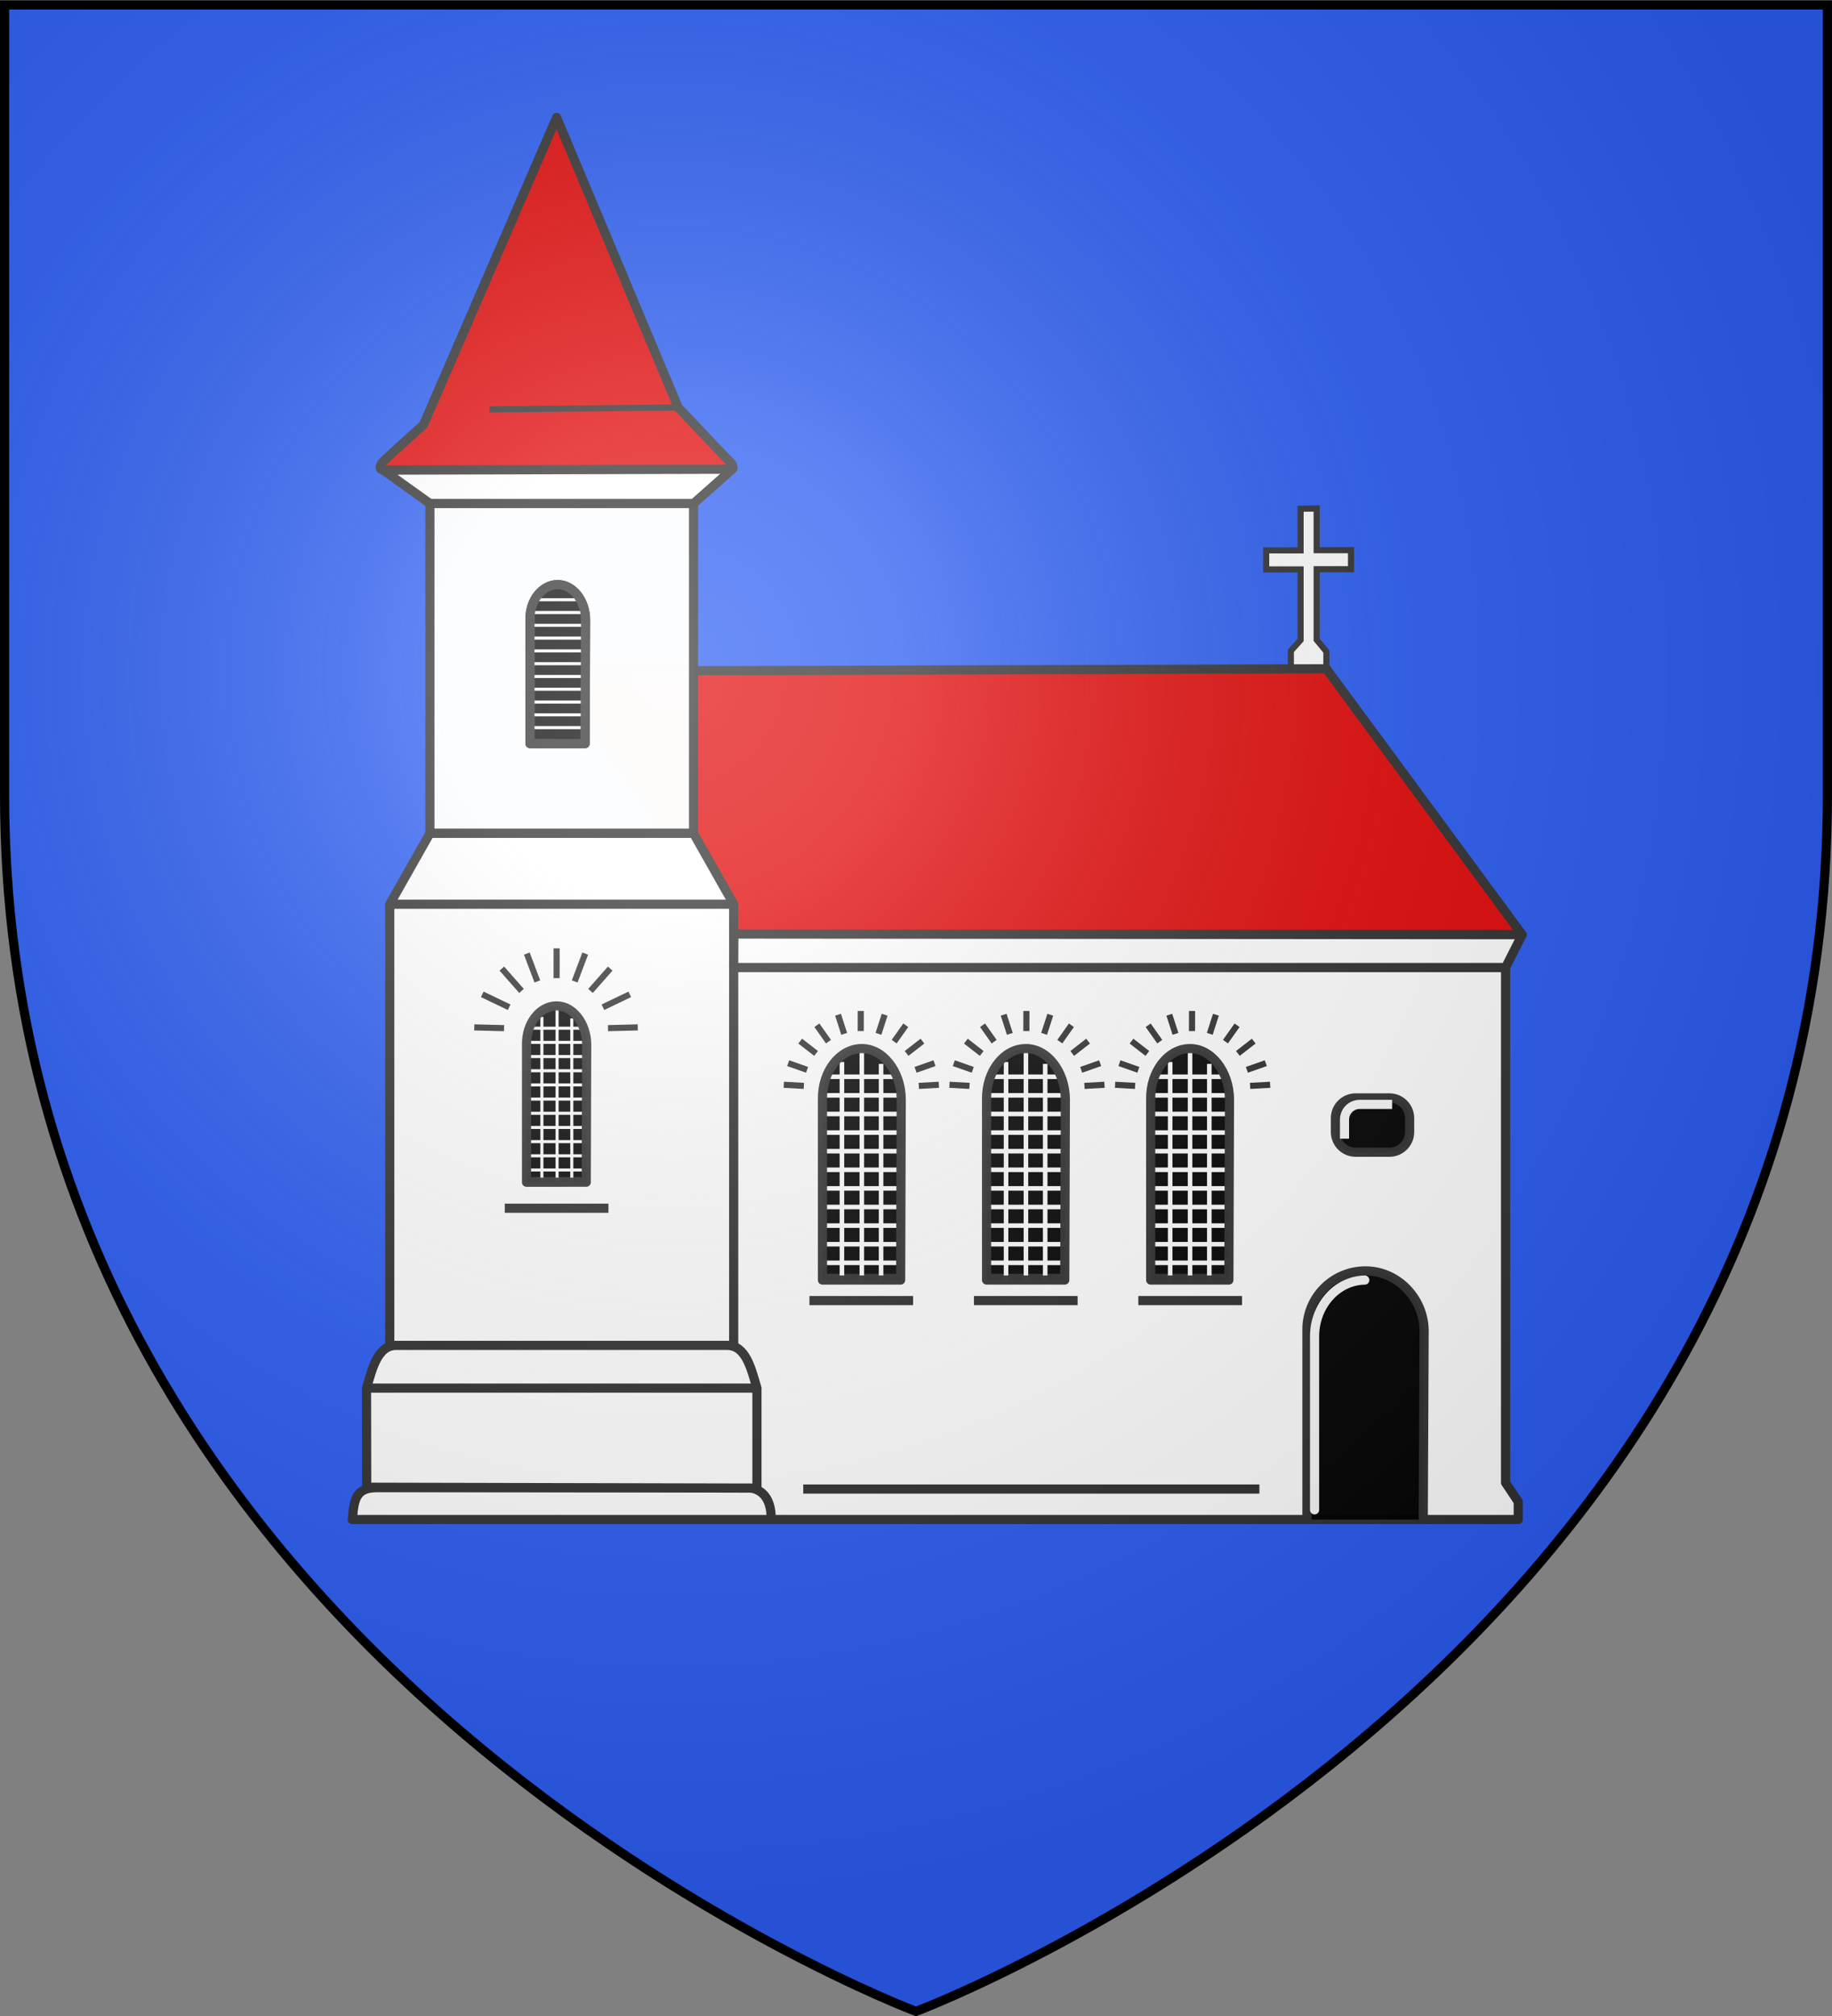 <?xml version="1.0" encoding="UTF-8" standalone="no"?>
<svg
   xmlns:osb="http://www.openswatchbook.org/uri/2009/osb"
   xmlns:dc="http://purl.org/dc/elements/1.1/"
   xmlns:cc="http://creativecommons.org/ns#"
   xmlns:rdf="http://www.w3.org/1999/02/22-rdf-syntax-ns#"
   xmlns:svg="http://www.w3.org/2000/svg"
   xmlns="http://www.w3.org/2000/svg"
   xmlns:xlink="http://www.w3.org/1999/xlink"
   xmlns:sodipodi="http://sodipodi.sourceforge.net/DTD/sodipodi-0.dtd"
   xmlns:inkscape="http://www.inkscape.org/namespaces/inkscape"
   width="600"
   height="660"
   viewBox="-300 -300 600 660"
   id="svg2"
   version="1.1"
   inkscape:version="0.48.4 r9939"
   sodipodi:docname="Blason_ville_fr_Gottenhouse (Bas-Rhin).svg">
  <rect x="-300" y="-300" width="600" height="660" fill="#808080" stroke="none"/>
  <sodipodi:namedview
     pagecolor="#ffffff"
     bordercolor="#666666"
     borderopacity="1"
     objecttolerance="10"
     gridtolerance="10"
     guidetolerance="10"
     inkscape:pageopacity="0"
     inkscape:pageshadow="2"
     inkscape:window-width="1360"
     inkscape:window-height="736"
     id="namedview27"
     showgrid="false"
     inkscape:snap-grids="true"
     inkscape:zoom="0.70710678"
     inkscape:cx="225.45464"
     inkscape:cy="430.85499"
     inkscape:window-x="1436"
     inkscape:window-y="-4"
     inkscape:window-maximized="1"
     inkscape:current-layer="layer3"
     showguides="true"
     inkscape:guide-bbox="true"
     inkscape:snap-nodes="true"
     inkscape:object-paths="true"
     inkscape:snap-intersection-paths="true"
     inkscape:object-nodes="true"
     inkscape:snap-midpoints="true"
     inkscape:snap-smooth-nodes="false"
     inkscape:snap-global="true" />
  <defs
     id="defs4">
    <pattern
       inkscape:collect="always"
       xlink:href="#Strips1_5"
       id="pattern8483"
       patternTransform="matrix(16,0,0,16,-946.553,8.397)" />
    <pattern
       inkscape:collect="always"
       xlink:href="#Strips1_1"
       id="pattern6716"
       patternTransform="matrix(10,0,0,10,-45.5,32.375)" />
    <pattern
       inkscape:stockid="Stripes 1:1"
       id="Strips1_1"
       patternTransform="translate(0,0) scale(10,10)"
       height="1"
       width="2"
       patternUnits="userSpaceOnUse"
       inkscape:collect="always">
      <rect
         id="rect4606"
         height="2"
         width="1"
         y="-0.5"
         x="0"
         style="fill:black;stroke:none" />
    </pattern>
    <linearGradient
       id="linearGradient5369"
       osb:paint="solid">
      <stop
         style="stop-color:#000000;stop-opacity:1;"
         offset="0"
         id="stop5371" />
    </linearGradient>
    <linearGradient
       id="linearGradient5359"
       osb:paint="solid">
      <stop
         style="stop-color:#000000;stop-opacity:1;"
         offset="0"
         id="stop5361" />
    </linearGradient>
    <pattern
       inkscape:stockid="Stripes 1:5"
       id="Strips1_5"
       patternTransform="translate(0,0) scale(10,10)"
       height="1"
       width="6"
       patternUnits="userSpaceOnUse"
       inkscape:collect="always">
      <rect
         id="rect4636"
         height="2"
         width="1"
         y="-0.5"
         x="0"
         style="fill:black;stroke:none" />
    </pattern>
    <linearGradient
       id="linearGradient3881"
       osb:paint="solid">
      <stop
         style="stop-color:#000000;stop-opacity:1;"
         offset="0"
         id="stop3883" />
    </linearGradient>
    <radialGradient
       id="Gradient1"
       gradientUnits="userSpaceOnUse"
       cx="-80"
       cy="-80"
       r="405">
      <stop
         style="stop-color:#fff;stop-opacity:0.31"
         offset="0"
         id="stop7" />
      <stop
         style="stop-color:#fff;stop-opacity:0.25"
         offset="0.19"
         id="stop9" />
      <stop
         style="stop-color:#6b6b6b;stop-opacity:0.125"
         offset="0.6"
         id="stop11" />
      <stop
         style="stop-color:#000;stop-opacity:0.125"
         offset="1"
         id="stop13" />
    </radialGradient>
    <clipPath
       id="shield_cut">
      <path
         id="shield"
         d="M-298.5,-298.5 h597 v258.5 C 298.5,246.2 0,358.39 0,358.39 0,358.39 -298.5,246.2 -298.5,-40z" />
    </clipPath>
    <clipPath
       clipPathUnits="userSpaceOnUse"
       id="clipPath8436">
      <path
         style="opacity:0.98;fill:none;stroke:#000000;stroke-width:3;stroke-linecap:round;stroke-linejoin:round;stroke-miterlimit:4;stroke-dashoffset:0"
         d="m 855.527,-609.913 0.315,-94.874 c -0.166,-14.359 -9.55,-26.576 -20.947,-26.367 -11.397,0.209 -20.504,12.006 -20.338,26.365 l 0,94.876 z"
         id="path8438"
         inkscape:connector-curvature="0"
         sodipodi:nodetypes="ccsccc"
         mask="none" />
    </clipPath>
  </defs>
  <g
     id="layer4"
     inkscape:label="Fond écu"
     inkscape:groupmode="layer"
     sodipodi:insensitive="true">
    <use
       xlink:href="#shield"
       id="use18"
       style="fill:#2b5df2"
       x="0"
       y="0"
       width="600"
       height="660" />
  </g>
  <g
     id="layer3"
     inkscape:label="Meubles"
     inkscape:groupmode="layer"
     style="display:inline">
    <g
       id="g8635" />
    <g
       id="g9217">
      <path
         sodipodi:nodetypes="cccccccccccccccc"
         inkscape:connector-curvature="0"
         d="m 134.403,-81.055 0,-5.632 -3.186,-3.853 0,-23.12 11.264,0 0,-6.225 -11.264,0 0,-13.635 -5.261,0.074 0,13.635 -11.264,0 0,6.225 11.264,0 0,23.12 -3.186,3.557 0,5.632"
         style="color:#000000;fill:#ffffff;stroke:#313131;stroke-width:2;stroke-linecap:butt;stroke-linejoin:miter;stroke-miterlimit:4;stroke-opacity:1;stroke-dasharray:none;stroke-dashoffset:0;marker:none;visibility:visible;display:inline;overflow:visible;enable-background:accumulate"
         id="path3866" />
      <path
         sodipodi:nodetypes="ccccccc"
         inkscape:connector-curvature="0"
         id="path3826"
         d="m 193.09,16.751 0,168.66 4.15,6.225 0,5.825 -265.588,0 -0.593,-180.711 z"
         style="color:#000000;fill:#ffffff;stroke:#313131;stroke-width:3;stroke-linecap:butt;stroke-linejoin:round;stroke-miterlimit:4;stroke-opacity:1;stroke-dasharray:none;stroke-dashoffset:0;marker:none;visibility:visible;display:inline;overflow:visible;enable-background:accumulate" />
      <path
         sodipodi:nodetypes="ccccc"
         inkscape:connector-curvature="0"
         d="M -118.396,-80.267 -59.644,5.78 198.526,5.994 134.403,-81.055 z"
         style="color:#000000;fill:#e20909;stroke:#313131;stroke-width:3;stroke-linecap:butt;stroke-linejoin:round;stroke-miterlimit:4;stroke-opacity:1;stroke-dasharray:none;stroke-dashoffset:0;marker:none;visibility:visible;display:inline;overflow:visible;enable-background:accumulate"
         id="path3832" />
      <path
         sodipodi:nodetypes="ccccc"
         inkscape:connector-curvature="0"
         id="rect3035"
         d="m -159.205,-135.164 86.354,0 0,107.985 -86.354,0 z"
         style="opacity:0.98;fill:#ffffff;stroke:#313131;stroke-width:3;stroke-linecap:round;stroke-linejoin:miter;stroke-miterlimit:4;stroke-dasharray:none;stroke-dashoffset:0" />
      <path
         sodipodi:nodetypes="ccscccsccc"
         inkscape:connector-curvature="0"
         d="m -172.094,-146.163 c -1.296,0.004 -3.32,0.523 -3.376,-0.792 -0.05,-1.166 1.163,-2.2 2.751,-3.64 l 11.417,-10.349 43.596,-100.607 39.824,94.948 15.189,16.008 c 1.476,1.555 2.801,2.474 2.751,3.64 -0.056,1.315 -2.079,0.795 -3.376,0.792 z"
         style="color:#000000;fill:#e20909;stroke:#313131;stroke-width:3;stroke-linecap:butt;stroke-linejoin:round;stroke-miterlimit:4;stroke-opacity:1;stroke-dasharray:none;stroke-dashoffset:0;marker:none;visibility:visible;display:inline;overflow:visible;enable-background:accumulate"
         id="path3026" />
      <path
         inkscape:connector-curvature="0"
         id="path3029"
         d="m -77.881,-166.603 -61.831,0.629"
         style="color:#000000;fill:none;stroke:#313131;stroke-width:2;stroke-linecap:butt;stroke-linejoin:miter;stroke-miterlimit:4;stroke-opacity:1;stroke-dasharray:none;stroke-dashoffset:0;marker:none;visibility:visible;display:inline;overflow:visible;enable-background:accumulate" />
      <path
         sodipodi:nodetypes="ccccc"
         inkscape:connector-curvature="0"
         id="path3031"
         d="m -174.478,-146.084 15.273,10.92 86.354,0 12.68,-11.22 z"
         style="color:#000000;fill:#ffffff;stroke:#313131;stroke-width:3;stroke-linecap:butt;stroke-linejoin:round;stroke-miterlimit:4;stroke-opacity:1;stroke-dasharray:none;stroke-dashoffset:0;marker:none;visibility:visible;display:inline;overflow:visible;enable-background:accumulate" />
      <path
         sodipodi:nodetypes="cccc"
         inkscape:connector-curvature="0"
         id="path3813"
         d="m -172.348,-3.973 0,144.43 112.639,0 0,-144.43"
         style="color:#000000;fill:#ffffff;stroke:#313131;stroke-width:3;stroke-linecap:butt;stroke-linejoin:miter;stroke-miterlimit:4;stroke-opacity:1;stroke-dasharray:none;stroke-dashoffset:0;marker:none;visibility:visible;display:inline;overflow:visible;enable-background:accumulate" />
      <path
         id="path3824"
         style="color:#000000;fill:#ffffff;stroke:#313131;stroke-width:3;stroke-linecap:butt;stroke-linejoin:round;stroke-miterlimit:4;stroke-opacity:1;stroke-dasharray:none;stroke-dashoffset:0;marker:none;visibility:visible;display:inline;overflow:visible;enable-background:accumulate"
         d="m -47.475,197.461 c 0.222,-4.211 -1.209,-10.342 -8.034,-10.426 l -121.356,0 c -6.825,0.084 -7.213,4.34 -7.737,10.426 z"
         inkscape:connector-curvature="0"
         sodipodi:nodetypes="ccccc" />
      <path
         id="path3830"
         style="color:#000000;fill:#ffffff;stroke:#313131;stroke-width:3;stroke-linecap:butt;stroke-linejoin:round;stroke-miterlimit:4;stroke-opacity:1;stroke-dasharray:none;stroke-dashoffset:0;marker:none;visibility:visible;display:inline;overflow:visible;enable-background:accumulate"
         d="M -59.719,16.751 -59.644,5.78 198.526,5.994 193.09,16.751 z"
         inkscape:connector-curvature="0"
         sodipodi:nodetypes="ccccc" />
      <path
         sodipodi:nodetypes="ccscc"
         inkscape:connector-curvature="0"
         id="path3836"
         d="m 166.123,197.47 0.293,-61.95 c -0.154,-10.594 -8.878,-19.608 -19.472,-19.454 -10.594,0.154 -19.06,8.858 -18.906,19.453 l 0,61.951"
         style="opacity:0.98;fill:#000000;stroke:#313131;stroke-width:3;stroke-linecap:round;stroke-linejoin:round;stroke-miterlimit:4;stroke-dasharray:none;stroke-dashoffset:0" />
      <path
         style="color:#000000;fill:none;stroke:#313131;stroke-width:3;stroke-linecap:butt;stroke-linejoin:miter;stroke-miterlimit:4;stroke-opacity:1;stroke-dasharray:none;stroke-dashoffset:0;marker:none;visibility:visible;display:inline;overflow:visible;enable-background:accumulate"
         d="m -134.682,95.551 33.955,0"
         id="path3875"
         inkscape:connector-curvature="0" />
      <path
         id="rect3877"
         d="m 144.004,59.434 11.026,0 c 3.679,0 6.64,2.961 6.64,6.64 l 0,4.505 c 0,3.679 -2.961,6.64 -6.64,6.64 l -11.026,0 c -3.679,0 -6.64,-2.961 -6.64,-6.64 l 0,-4.505 c 0,-3.679 2.961,-6.64 6.64,-6.64 z"
         style="opacity:0.98;fill:#000000;stroke:#313131;stroke-width:3;stroke-linecap:round;stroke-linejoin:round;stroke-miterlimit:4;stroke-dashoffset:0" />
      <path
         inkscape:connector-curvature="0"
         id="path3879"
         d="m -36.928,187.486 149.393,0"
         style="color:#000000;fill:none;stroke:#313131;stroke-width:3;stroke-linecap:butt;stroke-linejoin:miter;stroke-miterlimit:4;stroke-opacity:1;stroke-dasharray:none;stroke-dashoffset:0;marker:none;visibility:visible;display:inline;overflow:visible;enable-background:accumulate" />
      <path
         sodipodi:nodetypes="cccc"
         inkscape:connector-curvature="0"
         id="path3822"
         d="m -179.964,154.44 0.058,32.453 127.814,0.283 0,-32.736"
         style="color:#000000;fill:#ffffff;stroke:#313131;stroke-width:3;stroke-linecap:butt;stroke-linejoin:miter;stroke-miterlimit:4;stroke-opacity:1;stroke-dasharray:none;stroke-dashoffset:0;marker:none;visibility:visible;display:inline;overflow:visible;enable-background:accumulate" />
      <path
         sodipodi:nodetypes="ccccc"
         inkscape:connector-curvature="0"
         d="m -52.092,154.44 c -1.834,-6.023 -3.472,-13.871 -9.586,-13.983 l -108.701,0 c -6.113,0.113 -7.752,7.961 -9.586,13.983 z"
         style="color:#000000;fill:#ffffff;stroke:#313131;stroke-width:3;stroke-linecap:butt;stroke-linejoin:round;stroke-miterlimit:4;stroke-opacity:1;stroke-dasharray:none;stroke-dashoffset:0;marker:none;visibility:visible;display:inline;overflow:visible;enable-background:accumulate"
         id="path3819" />
      <path
         sodipodi:nodetypes="ccccc"
         inkscape:connector-curvature="0"
         d="m -159.205,-27.179 -13.143,23.206 112.639,2.5e-6 -13.143,-23.206 z"
         style="color:#000000;fill:#ffffff;stroke:#313131;stroke-width:3;stroke-linecap:butt;stroke-linejoin:round;stroke-miterlimit:4;stroke-opacity:1;stroke-dasharray:none;stroke-dashoffset:0;marker:none;visibility:visible;display:inline;overflow:visible;enable-background:accumulate"
         id="path3042" />
      <path
         style="opacity:0.98;fill:none;stroke:#ffffff;stroke-width:3;stroke-linecap:round;stroke-linejoin:miter;stroke-miterlimit:4;stroke-dasharray:none;stroke-dashoffset:0"
         d="m 146.981,119.066 c -9.214,0.148 -16.577,8.532 -16.443,18.736 l 0,56.486"
         id="path8757"
         inkscape:connector-curvature="0"
         sodipodi:nodetypes="ccc" />
      <path
         sodipodi:nodetypes="cssc"
         inkscape:connector-curvature="0"
         style="opacity:0.98;fill:none;stroke:#ffffff;stroke-width:3;stroke-miterlimit:4;stroke-dasharray:none"
         d="m 140.339,72.78 0,-6.25 c 0,-2.756 2.229,-4.974 4.998,-4.974 l 10.598,0"
         id="path8760" />
      <path
         sodipodi:nodetypes="ccsccc"
         inkscape:connector-curvature="0"
         id="path8824"
         d="m -107.98,87.036 0.15,-45.172 c -0.079,-6.837 -4.557,-12.654 -9.996,-12.554 -5.439,0.099 -9.784,5.717 -9.705,12.553 l 0,45.173 z"
         style="opacity:0.98;fill:#000000;stroke:none" />
      <path
         inkscape:connector-curvature="0"
         style="color:#000000;fill:none;stroke:#313131;stroke-width:1;stroke-linecap:butt;stroke-linejoin:miter;stroke-miterlimit:4;stroke-opacity:1;stroke-dasharray:none;stroke-dashoffset:0;marker:none;visibility:visible;display:inline;overflow:visible;enable-background:accumulate"
         d="m -127.052,85.862 19.322,0"
         id="path8826" />
      <g
         transform="matrix(0.764,0,0,0.762,-186.121,-1.874)"
         id="g8828"
         style="stroke:#ffffff;stroke-width:1.311;stroke-miterlimit:4;stroke-dasharray:none">
        <path
           id="path8830"
           d="m 77.103,111.427 25.305,0"
           style="color:#000000;fill:#e20909;stroke:#ffffff;stroke-width:1.311;stroke-linecap:butt;stroke-linejoin:miter;stroke-miterlimit:4;stroke-opacity:1;stroke-dasharray:none;stroke-dashoffset:0;marker:none;visibility:visible;display:inline;overflow:visible;enable-background:accumulate"
           inkscape:connector-curvature="0" />
        <path
           id="path8832"
           d="m 77.103,99.244 25.305,0"
           style="color:#000000;fill:#e20909;stroke:#ffffff;stroke-width:1.311;stroke-linecap:butt;stroke-linejoin:miter;stroke-miterlimit:4;stroke-opacity:1;stroke-dasharray:none;stroke-dashoffset:0;marker:none;visibility:visible;display:inline;overflow:visible;enable-background:accumulate"
           inkscape:connector-curvature="0" />
        <path
           inkscape:connector-curvature="0"
           id="path8834"
           d="m 77.103,105.336 25.305,0"
           style="color:#000000;fill:#e20909;stroke:#ffffff;stroke-width:1.311;stroke-linecap:butt;stroke-linejoin:miter;stroke-miterlimit:4;stroke-opacity:1;stroke-dasharray:none;stroke-dashoffset:0;marker:none;visibility:visible;display:inline;overflow:visible;enable-background:accumulate" />
        <path
           id="path8836"
           d="m 77.103,87.06 25.305,0"
           style="color:#000000;fill:none;stroke:#ffffff;stroke-width:1.311;stroke-linecap:butt;stroke-linejoin:miter;stroke-miterlimit:4;stroke-opacity:1;stroke-dasharray:none;stroke-dashoffset:0;marker:none;visibility:visible;display:inline;overflow:visible;enable-background:accumulate"
           inkscape:connector-curvature="0" />
        <path
           inkscape:connector-curvature="0"
           id="path8838"
           d="m 77.103,93.152 25.305,0"
           style="color:#000000;fill:#e20909;stroke:#ffffff;stroke-width:1.311;stroke-linecap:butt;stroke-linejoin:miter;stroke-miterlimit:4;stroke-opacity:1;stroke-dasharray:none;stroke-dashoffset:0;marker:none;visibility:visible;display:inline;overflow:visible;enable-background:accumulate" />
        <path
           id="path8840"
           d="m 77.103,74.877 25.305,0"
           style="color:#000000;fill:#e20909;stroke:#ffffff;stroke-width:1.311;stroke-linecap:butt;stroke-linejoin:miter;stroke-miterlimit:4;stroke-opacity:1;stroke-dasharray:none;stroke-dashoffset:0;marker:none;visibility:visible;display:inline;overflow:visible;enable-background:accumulate"
           inkscape:connector-curvature="0" />
        <path
           inkscape:connector-curvature="0"
           id="path8842"
           d="m 77.103,80.969 25.305,0"
           style="color:#000000;fill:#e20909;stroke:#ffffff;stroke-width:1.311;stroke-linecap:butt;stroke-linejoin:miter;stroke-miterlimit:4;stroke-opacity:1;stroke-dasharray:none;stroke-dashoffset:0;marker:none;visibility:visible;display:inline;overflow:visible;enable-background:accumulate" />
        <path
           id="path8844"
           d="m 77.103,62.693 25.305,0"
           style="color:#000000;fill:#e20909;stroke:#ffffff;stroke-width:1.311;stroke-linecap:butt;stroke-linejoin:miter;stroke-miterlimit:4;stroke-opacity:1;stroke-dasharray:none;stroke-dashoffset:0;marker:none;visibility:visible;display:inline;overflow:visible;enable-background:accumulate"
           inkscape:connector-curvature="0" />
        <path
           inkscape:connector-curvature="0"
           id="path8846"
           d="m 77.103,68.785 25.305,0"
           style="color:#000000;fill:#e20909;stroke:#ffffff;stroke-width:1.311;stroke-linecap:butt;stroke-linejoin:miter;stroke-miterlimit:4;stroke-opacity:1;stroke-dasharray:none;stroke-dashoffset:0;marker:none;visibility:visible;display:inline;overflow:visible;enable-background:accumulate" />
        <path
           sodipodi:nodetypes="cc"
           inkscape:connector-curvature="0"
           id="path8848"
           d="m 79.04,50.51 21.43,0"
           style="color:#000000;fill:#e20909;stroke:#ffffff;stroke-width:1.311;stroke-linecap:butt;stroke-linejoin:miter;stroke-miterlimit:4;stroke-opacity:1;stroke-dasharray:none;stroke-dashoffset:0;marker:none;visibility:visible;display:inline;overflow:visible;enable-background:accumulate" />
        <path
           inkscape:connector-curvature="0"
           id="path8850"
           d="m 77.103,56.602 25.305,0"
           style="color:#000000;fill:#e20909;stroke:#ffffff;stroke-width:1.311;stroke-linecap:butt;stroke-linejoin:miter;stroke-miterlimit:4;stroke-opacity:1;stroke-dasharray:none;stroke-dashoffset:0;marker:none;visibility:visible;display:inline;overflow:visible;enable-background:accumulate" />
        <path
           sodipodi:nodetypes="cc"
           inkscape:connector-curvature="0"
           id="path8852"
           d="m 96.065,46.295 0,72.552"
           style="color:#000000;fill:#e20909;stroke:#ffffff;stroke-width:1.311;stroke-linecap:butt;stroke-linejoin:miter;stroke-miterlimit:4;stroke-opacity:1;stroke-dasharray:none;stroke-dashoffset:0;marker:none;visibility:visible;display:inline;overflow:visible;enable-background:accumulate" />
        <path
           sodipodi:nodetypes="cc"
           inkscape:connector-curvature="0"
           id="path8854"
           d="m 83.242,45.67 0,73.177"
           style="color:#000000;fill:none;stroke:#ffffff;stroke-width:1.311;stroke-linecap:butt;stroke-linejoin:miter;stroke-miterlimit:4;stroke-opacity:1;stroke-dasharray:none;stroke-dashoffset:0;marker:none;visibility:visible;display:inline;overflow:visible;enable-background:accumulate" />
        <path
           inkscape:connector-curvature="0"
           id="path8856"
           d="m 89.756,41.92 0,76.927"
           style="color:#000000;fill:none;stroke:#ffffff;stroke-width:1.311;stroke-linecap:butt;stroke-linejoin:miter;stroke-miterlimit:4;stroke-opacity:1;stroke-dasharray:none;stroke-dashoffset:0;marker:none;visibility:visible;display:inline;overflow:visible;enable-background:accumulate" />
      </g>
      <path
         style="opacity:0.98;fill:none;stroke:#313131;stroke-width:3;stroke-linecap:round;stroke-linejoin:round;stroke-miterlimit:4;stroke-dasharray:none;stroke-dashoffset:0"
         d="m -108.004,87.036 0.15,-45.172 c -0.079,-6.837 -4.557,-12.654 -9.996,-12.554 -5.439,0.099 -9.784,5.717 -9.705,12.553 l 0,45.173 z"
         id="path8858"
         inkscape:connector-curvature="0"
         sodipodi:nodetypes="ccsccc" />
      <path
         inkscape:transform-center-y="-21.710403"
         inkscape:connector-curvature="0"
         id="path8860"
         d="m -117.697,10.476 -0.017,9.753"
         style="color:#000000;fill:none;stroke:#313131;stroke-width:2;stroke-linecap:butt;stroke-linejoin:miter;stroke-miterlimit:4;stroke-opacity:1;stroke-dasharray:none;stroke-dashoffset:0;marker:none;visibility:visible;display:inline;overflow:visible;enable-background:accumulate" />
      <g
         id="g8888">
        <path
           inkscape:transform-center-y="-20.319928"
           inkscape:connector-curvature="0"
           id="path8864"
           d="m -108.335,12.181 -3.45,9.123"
           style="color:#000000;fill:none;stroke:#313131;stroke-width:2;stroke-linecap:butt;stroke-linejoin:miter;stroke-miterlimit:4;stroke-opacity:1;stroke-dasharray:none;stroke-dashoffset:0;marker:none;visibility:visible;display:inline;overflow:visible;enable-background:accumulate"
           inkscape:transform-center-x="-7.644745" />
        <path
           inkscape:transform-center-x="-14.3318"
           style="color:#000000;fill:none;stroke:#313131;stroke-width:2;stroke-linecap:butt;stroke-linejoin:miter;stroke-miterlimit:4;stroke-opacity:1;stroke-dasharray:none;stroke-dashoffset:0;marker:none;visibility:visible;display:inline;overflow:visible;enable-background:accumulate"
           d="m -100.148,17.097 -6.451,7.315"
           id="path8866"
           inkscape:connector-curvature="0"
           inkscape:transform-center-y="-16.307702" />
        <path
           inkscape:transform-center-y="-9.421723"
           inkscape:connector-curvature="0"
           id="path8868"
           d="m -93.748,25.532 -8.794,4.218"
           style="color:#000000;fill:none;stroke:#313131;stroke-width:2;stroke-linecap:butt;stroke-linejoin:miter;stroke-miterlimit:4;stroke-opacity:1;stroke-dasharray:none;stroke-dashoffset:0;marker:none;visibility:visible;display:inline;overflow:visible;enable-background:accumulate"
           inkscape:transform-center-x="-19.55947" />
        <path
           inkscape:transform-center-x="-21.702388"
           style="color:#000000;fill:none;stroke:#313131;stroke-width:2;stroke-linecap:butt;stroke-linejoin:miter;stroke-miterlimit:4;stroke-opacity:1;stroke-dasharray:none;stroke-dashoffset:0;marker:none;visibility:visible;display:inline;overflow:visible;enable-background:accumulate"
           d="m -91.128,36.349 -9.75,0.249"
           id="path8886"
           inkscape:connector-curvature="0"
           inkscape:transform-center-y="-0.5899545" />
      </g>
      <g
         transform="matrix(-1,0,0,1,-235.793,0)"
         id="g8894">
        <path
           inkscape:transform-center-x="-7.644745"
           style="color:#000000;fill:none;stroke:#313131;stroke-width:2;stroke-linecap:butt;stroke-linejoin:miter;stroke-miterlimit:4;stroke-opacity:1;stroke-dasharray:none;stroke-dashoffset:0;marker:none;visibility:visible;display:inline;overflow:visible;enable-background:accumulate"
           d="m -108.335,12.181 -3.45,9.123"
           id="path8896"
           inkscape:connector-curvature="0"
           inkscape:transform-center-y="-20.319928" />
        <path
           inkscape:transform-center-y="-16.307702"
           inkscape:connector-curvature="0"
           id="path8898"
           d="m -100.148,17.097 -6.451,7.315"
           style="color:#000000;fill:none;stroke:#313131;stroke-width:2;stroke-linecap:butt;stroke-linejoin:miter;stroke-miterlimit:4;stroke-opacity:1;stroke-dasharray:none;stroke-dashoffset:0;marker:none;visibility:visible;display:inline;overflow:visible;enable-background:accumulate"
           inkscape:transform-center-x="-14.3318" />
        <path
           inkscape:transform-center-x="-19.55947"
           style="color:#000000;fill:none;stroke:#313131;stroke-width:2;stroke-linecap:butt;stroke-linejoin:miter;stroke-miterlimit:4;stroke-opacity:1;stroke-dasharray:none;stroke-dashoffset:0;marker:none;visibility:visible;display:inline;overflow:visible;enable-background:accumulate"
           d="m -93.748,25.532 -8.794,4.218"
           id="path8900"
           inkscape:connector-curvature="0"
           inkscape:transform-center-y="-9.421723" />
        <path
           inkscape:transform-center-y="-0.5899545"
           inkscape:connector-curvature="0"
           id="path8902"
           d="m -91.128,36.349 -9.75,0.249"
           style="color:#000000;fill:none;stroke:#313131;stroke-width:2;stroke-linecap:butt;stroke-linejoin:miter;stroke-miterlimit:4;stroke-opacity:1;stroke-dasharray:none;stroke-dashoffset:0;marker:none;visibility:visible;display:inline;overflow:visible;enable-background:accumulate"
           inkscape:transform-center-x="-21.702388" />
      </g>
      <g
         id="g9006">
        <path
           style="color:#000000;fill:none;stroke:#313131;stroke-width:3;stroke-linecap:butt;stroke-linejoin:miter;stroke-miterlimit:4;stroke-opacity:1;stroke-dasharray:none;stroke-dashoffset:0;marker:none;visibility:visible;display:inline;overflow:visible;enable-background:accumulate"
           d="m -34.898,125.785 33.955,0"
           id="path3869"
           inkscape:connector-curvature="0" />
        <g
           id="g8935"
           transform="translate(-5.75,0)">
          <path
             style="color:#000000;fill:none;stroke:#313131;stroke-width:2;stroke-linecap:butt;stroke-linejoin:miter;stroke-miterlimit:4;stroke-opacity:1;stroke-dasharray:none;stroke-dashoffset:0;marker:none;visibility:visible;display:inline;overflow:visible;enable-background:accumulate"
             d="m -12.338,30.982 -0.017,6.571"
             id="path8904"
             inkscape:connector-curvature="0"
             inkscape:transform-center-y="-22.334037" />
          <g
             id="g8916">
            <path
               style="color:#000000;fill:none;stroke:#313131;stroke-width:2;stroke-linecap:butt;stroke-linejoin:miter;stroke-miterlimit:4;stroke-opacity:1;stroke-dasharray:none;stroke-dashoffset:0;marker:none;visibility:visible;display:inline;overflow:visible;enable-background:accumulate"
               d="m -4.522,32.206 -2.02,6.253"
               id="path8906"
               inkscape:connector-curvature="0"
               inkscape:transform-center-y="-21.269354"
               inkscape:transform-center-x="-6.8134987" />
            <path
               inkscape:transform-center-x="-12.846308"
               inkscape:transform-center-y="-18.269689"
               inkscape:connector-curvature="0"
               id="path8908"
               d="m 2.397,35.649 -3.793,5.366"
               style="color:#000000;fill:none;stroke:#313131;stroke-width:2;stroke-linecap:butt;stroke-linejoin:miter;stroke-miterlimit:4;stroke-opacity:1;stroke-dasharray:none;stroke-dashoffset:0;marker:none;visibility:visible;display:inline;overflow:visible;enable-background:accumulate" />
            <path
               style="color:#000000;fill:none;stroke:#313131;stroke-width:2;stroke-linecap:butt;stroke-linejoin:miter;stroke-miterlimit:4;stroke-opacity:1;stroke-dasharray:none;stroke-dashoffset:0;marker:none;visibility:visible;display:inline;overflow:visible;enable-background:accumulate"
               d="M 7.857,40.847 2.666,44.877"
               id="path8910"
               inkscape:connector-curvature="0"
               inkscape:transform-center-y="-13.739683"
               inkscape:transform-center-x="-17.607677" />
            <path
               inkscape:transform-center-x="-21.055539"
               inkscape:transform-center-y="-7.4480505"
               inkscape:connector-curvature="0"
               id="path8912"
               d="M 11.81,48.066 5.609,50.241"
               style="color:#000000;fill:none;stroke:#313131;stroke-width:2;stroke-linecap:butt;stroke-linejoin:miter;stroke-miterlimit:4;stroke-opacity:1;stroke-dasharray:none;stroke-dashoffset:0;marker:none;visibility:visible;display:inline;overflow:visible;enable-background:accumulate" />
            <path
               style="color:#000000;fill:none;stroke:#313131;stroke-width:2;stroke-linecap:butt;stroke-linejoin:miter;stroke-miterlimit:4;stroke-opacity:1;stroke-dasharray:none;stroke-dashoffset:0;marker:none;visibility:visible;display:inline;overflow:visible;enable-background:accumulate"
               d="M 13.232,55.138 6.67,55.499"
               id="path8914"
               inkscape:connector-curvature="0"
               inkscape:transform-center-y="-1.2831275"
               inkscape:transform-center-x="-22.297147" />
          </g>
          <g
             transform="matrix(-1,0,0,1,-24.311,0)"
             id="g8923">
            <path
               inkscape:transform-center-x="-6.8134987"
               inkscape:transform-center-y="-21.269354"
               inkscape:connector-curvature="0"
               id="path8925"
               d="m -4.522,32.206 -2.02,6.253"
               style="color:#000000;fill:none;stroke:#313131;stroke-width:2;stroke-linecap:butt;stroke-linejoin:miter;stroke-miterlimit:4;stroke-opacity:1;stroke-dasharray:none;stroke-dashoffset:0;marker:none;visibility:visible;display:inline;overflow:visible;enable-background:accumulate" />
            <path
               style="color:#000000;fill:none;stroke:#313131;stroke-width:2;stroke-linecap:butt;stroke-linejoin:miter;stroke-miterlimit:4;stroke-opacity:1;stroke-dasharray:none;stroke-dashoffset:0;marker:none;visibility:visible;display:inline;overflow:visible;enable-background:accumulate"
               d="m 2.397,35.649 -3.793,5.366"
               id="path8927"
               inkscape:connector-curvature="0"
               inkscape:transform-center-y="-18.269689"
               inkscape:transform-center-x="-12.846308" />
            <path
               inkscape:transform-center-x="-17.607677"
               inkscape:transform-center-y="-13.739683"
               inkscape:connector-curvature="0"
               id="path8929"
               d="M 7.857,40.847 2.666,44.877"
               style="color:#000000;fill:none;stroke:#313131;stroke-width:2;stroke-linecap:butt;stroke-linejoin:miter;stroke-miterlimit:4;stroke-opacity:1;stroke-dasharray:none;stroke-dashoffset:0;marker:none;visibility:visible;display:inline;overflow:visible;enable-background:accumulate" />
            <path
               style="color:#000000;fill:none;stroke:#313131;stroke-width:2;stroke-linecap:butt;stroke-linejoin:miter;stroke-miterlimit:4;stroke-opacity:1;stroke-dasharray:none;stroke-dashoffset:0;marker:none;visibility:visible;display:inline;overflow:visible;enable-background:accumulate"
               d="M 11.81,48.066 5.609,50.241"
               id="path8931"
               inkscape:connector-curvature="0"
               inkscape:transform-center-y="-7.4480505"
               inkscape:transform-center-x="-21.055539" />
            <path
               inkscape:transform-center-x="-22.297147"
               inkscape:transform-center-y="-1.2831275"
               inkscape:connector-curvature="0"
               id="path8933"
               d="M 13.232,55.138 6.67,55.499"
               style="color:#000000;fill:none;stroke:#313131;stroke-width:2;stroke-linecap:butt;stroke-linejoin:miter;stroke-miterlimit:4;stroke-opacity:1;stroke-dasharray:none;stroke-dashoffset:0;marker:none;visibility:visible;display:inline;overflow:visible;enable-background:accumulate" />
          </g>
        </g>
      </g>
      <g
         transform="translate(-3.75,0)"
         id="g9024">
        <path
           inkscape:connector-curvature="0"
           id="path3871"
           d="m 22.725,125.785 33.955,0"
           style="color:#000000;fill:none;stroke:#313131;stroke-width:3;stroke-linecap:butt;stroke-linejoin:miter;stroke-miterlimit:4;stroke-opacity:1;stroke-dasharray:none;stroke-dashoffset:0;marker:none;visibility:visible;display:inline;overflow:visible;enable-background:accumulate" />
        <g
           id="g8950"
           transform="translate(52.25,0)">
          <path
             inkscape:transform-center-y="-22.334037"
             inkscape:connector-curvature="0"
             id="path8952"
             d="m -12.338,30.982 -0.017,6.571"
             style="color:#000000;fill:none;stroke:#313131;stroke-width:2;stroke-linecap:butt;stroke-linejoin:miter;stroke-miterlimit:4;stroke-opacity:1;stroke-dasharray:none;stroke-dashoffset:0;marker:none;visibility:visible;display:inline;overflow:visible;enable-background:accumulate" />
          <g
             id="g8954">
            <path
               inkscape:transform-center-x="-6.8134987"
               inkscape:transform-center-y="-21.269354"
               inkscape:connector-curvature="0"
               id="path8956"
               d="m -4.522,32.206 -2.02,6.253"
               style="color:#000000;fill:none;stroke:#313131;stroke-width:2;stroke-linecap:butt;stroke-linejoin:miter;stroke-miterlimit:4;stroke-opacity:1;stroke-dasharray:none;stroke-dashoffset:0;marker:none;visibility:visible;display:inline;overflow:visible;enable-background:accumulate" />
            <path
               style="color:#000000;fill:none;stroke:#313131;stroke-width:2;stroke-linecap:butt;stroke-linejoin:miter;stroke-miterlimit:4;stroke-opacity:1;stroke-dasharray:none;stroke-dashoffset:0;marker:none;visibility:visible;display:inline;overflow:visible;enable-background:accumulate"
               d="m 2.397,35.649 -3.793,5.366"
               id="path8958"
               inkscape:connector-curvature="0"
               inkscape:transform-center-y="-18.269689"
               inkscape:transform-center-x="-12.846308" />
            <path
               inkscape:transform-center-x="-17.607677"
               inkscape:transform-center-y="-13.739683"
               inkscape:connector-curvature="0"
               id="path8960"
               d="M 7.857,40.847 2.666,44.877"
               style="color:#000000;fill:none;stroke:#313131;stroke-width:2;stroke-linecap:butt;stroke-linejoin:miter;stroke-miterlimit:4;stroke-opacity:1;stroke-dasharray:none;stroke-dashoffset:0;marker:none;visibility:visible;display:inline;overflow:visible;enable-background:accumulate" />
            <path
               style="color:#000000;fill:none;stroke:#313131;stroke-width:2;stroke-linecap:butt;stroke-linejoin:miter;stroke-miterlimit:4;stroke-opacity:1;stroke-dasharray:none;stroke-dashoffset:0;marker:none;visibility:visible;display:inline;overflow:visible;enable-background:accumulate"
               d="M 11.81,48.066 5.609,50.241"
               id="path8962"
               inkscape:connector-curvature="0"
               inkscape:transform-center-y="-7.4480505"
               inkscape:transform-center-x="-21.055539" />
            <path
               inkscape:transform-center-x="-22.297147"
               inkscape:transform-center-y="-1.2831275"
               inkscape:connector-curvature="0"
               id="path8964"
               d="M 13.232,55.138 6.67,55.499"
               style="color:#000000;fill:none;stroke:#313131;stroke-width:2;stroke-linecap:butt;stroke-linejoin:miter;stroke-miterlimit:4;stroke-opacity:1;stroke-dasharray:none;stroke-dashoffset:0;marker:none;visibility:visible;display:inline;overflow:visible;enable-background:accumulate" />
          </g>
          <g
             id="g8966"
             transform="matrix(-1,0,0,1,-24.311,0)">
            <path
               style="color:#000000;fill:none;stroke:#313131;stroke-width:2;stroke-linecap:butt;stroke-linejoin:miter;stroke-miterlimit:4;stroke-opacity:1;stroke-dasharray:none;stroke-dashoffset:0;marker:none;visibility:visible;display:inline;overflow:visible;enable-background:accumulate"
               d="m -4.522,32.206 -2.02,6.253"
               id="path8968"
               inkscape:connector-curvature="0"
               inkscape:transform-center-y="-21.269354"
               inkscape:transform-center-x="-6.8134987" />
            <path
               inkscape:transform-center-x="-12.846308"
               inkscape:transform-center-y="-18.269689"
               inkscape:connector-curvature="0"
               id="path8970"
               d="m 2.397,35.649 -3.793,5.366"
               style="color:#000000;fill:none;stroke:#313131;stroke-width:2;stroke-linecap:butt;stroke-linejoin:miter;stroke-miterlimit:4;stroke-opacity:1;stroke-dasharray:none;stroke-dashoffset:0;marker:none;visibility:visible;display:inline;overflow:visible;enable-background:accumulate" />
            <path
               style="color:#000000;fill:none;stroke:#313131;stroke-width:2;stroke-linecap:butt;stroke-linejoin:miter;stroke-miterlimit:4;stroke-opacity:1;stroke-dasharray:none;stroke-dashoffset:0;marker:none;visibility:visible;display:inline;overflow:visible;enable-background:accumulate"
               d="M 7.857,40.847 2.666,44.877"
               id="path8972"
               inkscape:connector-curvature="0"
               inkscape:transform-center-y="-13.739683"
               inkscape:transform-center-x="-17.607677" />
            <path
               inkscape:transform-center-x="-21.055539"
               inkscape:transform-center-y="-7.4480505"
               inkscape:connector-curvature="0"
               id="path8974"
               d="M 11.81,48.066 5.609,50.241"
               style="color:#000000;fill:none;stroke:#313131;stroke-width:2;stroke-linecap:butt;stroke-linejoin:miter;stroke-miterlimit:4;stroke-opacity:1;stroke-dasharray:none;stroke-dashoffset:0;marker:none;visibility:visible;display:inline;overflow:visible;enable-background:accumulate" />
            <path
               style="color:#000000;fill:none;stroke:#313131;stroke-width:2;stroke-linecap:butt;stroke-linejoin:miter;stroke-miterlimit:4;stroke-opacity:1;stroke-dasharray:none;stroke-dashoffset:0;marker:none;visibility:visible;display:inline;overflow:visible;enable-background:accumulate"
               d="M 13.232,55.138 6.67,55.499"
               id="path8976"
               inkscape:connector-curvature="0"
               inkscape:transform-center-y="-1.2831275"
               inkscape:transform-center-x="-22.297147" />
          </g>
        </g>
      </g>
      <path
         inkscape:connector-curvature="0"
         id="path3873"
         d="m 72.819,125.785 33.955,0"
         style="color:#000000;fill:none;stroke:#313131;stroke-width:3;stroke-linecap:butt;stroke-linejoin:miter;stroke-miterlimit:4;stroke-opacity:1;stroke-dasharray:none;stroke-dashoffset:0;marker:none;visibility:visible;display:inline;overflow:visible;enable-background:accumulate" />
      <g
         id="g9161">
        <path
           sodipodi:nodetypes="ccsccc"
           inkscape:connector-curvature="0"
           id="path3850"
           d="m 102.502,119.06 0.197,-59.294 C 102.595,50.791 96.73,43.156 89.607,43.286 82.484,43.417 76.793,50.79 76.896,59.764 l 0,59.295 z"
           style="opacity:0.98;fill:#000000;stroke:none" />
        <path
           inkscape:connector-curvature="0"
           style="color:#000000;fill:none;stroke:#313131;stroke-width:1;stroke-linecap:butt;stroke-linejoin:miter;stroke-miterlimit:4;stroke-opacity:1;stroke-dasharray:none;stroke-dashoffset:0;marker:none;visibility:visible;display:inline;overflow:visible;enable-background:accumulate"
           d="m 77.523,117.519 25.305,0"
           id="path8677" />
        <g
           id="g8780"
           style="stroke:#ffffff;stroke-width:1.5;stroke-miterlimit:4;stroke-dasharray:none"
           transform="translate(0,2)">
          <path
             id="path8679"
             d="m 77.103,111.427 25.305,0"
             style="color:#000000;fill:#e20909;stroke:#ffffff;stroke-width:1.5;stroke-linecap:butt;stroke-linejoin:miter;stroke-miterlimit:4;stroke-opacity:1;stroke-dasharray:none;stroke-dashoffset:0;marker:none;visibility:visible;display:inline;overflow:visible;enable-background:accumulate"
             inkscape:connector-curvature="0" />
          <path
             id="path8675"
             d="m 77.103,99.244 25.305,0"
             style="color:#000000;fill:#e20909;stroke:#ffffff;stroke-width:1.5;stroke-linecap:butt;stroke-linejoin:miter;stroke-miterlimit:4;stroke-opacity:1;stroke-dasharray:none;stroke-dashoffset:0;marker:none;visibility:visible;display:inline;overflow:visible;enable-background:accumulate"
             inkscape:connector-curvature="0" />
          <path
             inkscape:connector-curvature="0"
             id="path8673"
             d="m 77.103,105.336 25.305,0"
             style="color:#000000;fill:#e20909;stroke:#ffffff;stroke-width:1.5;stroke-linecap:butt;stroke-linejoin:miter;stroke-miterlimit:4;stroke-opacity:1;stroke-dasharray:none;stroke-dashoffset:0;marker:none;visibility:visible;display:inline;overflow:visible;enable-background:accumulate" />
          <path
             id="path8671"
             d="m 77.103,87.06 25.305,0"
             style="color:#000000;fill:none;stroke:#ffffff;stroke-width:1.5;stroke-linecap:butt;stroke-linejoin:miter;stroke-miterlimit:4;stroke-opacity:1;stroke-dasharray:none;stroke-dashoffset:0;marker:none;visibility:visible;display:inline;overflow:visible;enable-background:accumulate"
             inkscape:connector-curvature="0" />
          <path
             inkscape:connector-curvature="0"
             id="path8669"
             d="m 77.103,93.152 25.305,0"
             style="color:#000000;fill:#e20909;stroke:#ffffff;stroke-width:1.5;stroke-linecap:butt;stroke-linejoin:miter;stroke-miterlimit:4;stroke-opacity:1;stroke-dasharray:none;stroke-dashoffset:0;marker:none;visibility:visible;display:inline;overflow:visible;enable-background:accumulate" />
          <path
             id="path8667"
             d="m 77.103,74.877 25.305,0"
             style="color:#000000;fill:#e20909;stroke:#ffffff;stroke-width:1.5;stroke-linecap:butt;stroke-linejoin:miter;stroke-miterlimit:4;stroke-opacity:1;stroke-dasharray:none;stroke-dashoffset:0;marker:none;visibility:visible;display:inline;overflow:visible;enable-background:accumulate"
             inkscape:connector-curvature="0" />
          <path
             inkscape:connector-curvature="0"
             id="path8665"
             d="m 77.103,80.969 25.305,0"
             style="color:#000000;fill:#e20909;stroke:#ffffff;stroke-width:1.5;stroke-linecap:butt;stroke-linejoin:miter;stroke-miterlimit:4;stroke-opacity:1;stroke-dasharray:none;stroke-dashoffset:0;marker:none;visibility:visible;display:inline;overflow:visible;enable-background:accumulate" />
          <path
             id="path8663"
             d="m 77.103,62.693 25.305,0"
             style="color:#000000;fill:#e20909;stroke:#ffffff;stroke-width:1.5;stroke-linecap:butt;stroke-linejoin:miter;stroke-miterlimit:4;stroke-opacity:1;stroke-dasharray:none;stroke-dashoffset:0;marker:none;visibility:visible;display:inline;overflow:visible;enable-background:accumulate"
             inkscape:connector-curvature="0" />
          <path
             inkscape:connector-curvature="0"
             id="path8661"
             d="m 77.103,68.785 25.305,0"
             style="color:#000000;fill:#e20909;stroke:#ffffff;stroke-width:1.5;stroke-linecap:butt;stroke-linejoin:miter;stroke-miterlimit:4;stroke-opacity:1;stroke-dasharray:none;stroke-dashoffset:0;marker:none;visibility:visible;display:inline;overflow:visible;enable-background:accumulate" />
          <path
             sodipodi:nodetypes="cc"
             inkscape:connector-curvature="0"
             id="path8659"
             d="m 79.04,50.51 21.43,0"
             style="color:#000000;fill:#e20909;stroke:#ffffff;stroke-width:1.5;stroke-linecap:butt;stroke-linejoin:miter;stroke-miterlimit:4;stroke-opacity:1;stroke-dasharray:none;stroke-dashoffset:0;marker:none;visibility:visible;display:inline;overflow:visible;enable-background:accumulate" />
          <path
             inkscape:connector-curvature="0"
             id="path8657"
             d="m 77.103,56.602 25.305,0"
             style="color:#000000;fill:#e20909;stroke:#ffffff;stroke-width:1.5;stroke-linecap:butt;stroke-linejoin:miter;stroke-miterlimit:4;stroke-opacity:1;stroke-dasharray:none;stroke-dashoffset:0;marker:none;visibility:visible;display:inline;overflow:visible;enable-background:accumulate" />
          <path
             sodipodi:nodetypes="cc"
             inkscape:connector-curvature="0"
             id="path8655"
             d="m 96.065,46.295 0,72.552"
             style="color:#000000;fill:#e20909;stroke:#ffffff;stroke-width:1.5;stroke-linecap:butt;stroke-linejoin:miter;stroke-miterlimit:4;stroke-opacity:1;stroke-dasharray:none;stroke-dashoffset:0;marker:none;visibility:visible;display:inline;overflow:visible;enable-background:accumulate" />
          <path
             sodipodi:nodetypes="cc"
             inkscape:connector-curvature="0"
             id="path8653"
             d="m 83.242,45.67 0,73.177"
             style="color:#000000;fill:none;stroke:#ffffff;stroke-width:1.5;stroke-linecap:butt;stroke-linejoin:miter;stroke-miterlimit:4;stroke-opacity:1;stroke-dasharray:none;stroke-dashoffset:0;marker:none;visibility:visible;display:inline;overflow:visible;enable-background:accumulate" />
          <path
             inkscape:connector-curvature="0"
             id="path8589"
             d="m 89.756,41.92 0,76.927"
             style="color:#000000;fill:none;stroke:#ffffff;stroke-width:1.5;stroke-linecap:butt;stroke-linejoin:miter;stroke-miterlimit:4;stroke-opacity:1;stroke-dasharray:none;stroke-dashoffset:0;marker:none;visibility:visible;display:inline;overflow:visible;enable-background:accumulate" />
        </g>
        <path
           style="opacity:0.98;fill:none;stroke:#313131;stroke-width:3;stroke-linecap:round;stroke-linejoin:round;stroke-miterlimit:4;stroke-dasharray:none;stroke-dashoffset:0"
           d="m 102.47,119.06 0.197,-59.294 C 102.564,50.791 96.698,43.156 89.576,43.286 82.453,43.417 76.761,50.79 76.865,59.764 l 0,59.295 z"
           id="path8796"
           inkscape:connector-curvature="0"
           sodipodi:nodetypes="ccsccc" />
      </g>
      <path
         style="color:#000000;fill:none;stroke:#313131;stroke-width:2;stroke-linecap:butt;stroke-linejoin:miter;stroke-miterlimit:4;stroke-opacity:1;stroke-dasharray:none;stroke-dashoffset:0;marker:none;visibility:visible;display:inline;overflow:visible;enable-background:accumulate"
         d="m 90.412,30.982 -0.017,6.571"
         id="path8980"
         inkscape:connector-curvature="0"
         inkscape:transform-center-y="-22.334037" />
      <g
         transform="translate(102.75,0)"
         id="g8982">
        <path
           style="color:#000000;fill:none;stroke:#313131;stroke-width:2;stroke-linecap:butt;stroke-linejoin:miter;stroke-miterlimit:4;stroke-opacity:1;stroke-dasharray:none;stroke-dashoffset:0;marker:none;visibility:visible;display:inline;overflow:visible;enable-background:accumulate"
           d="m -4.522,32.206 -2.02,6.253"
           id="path8984"
           inkscape:connector-curvature="0"
           inkscape:transform-center-y="-21.269354"
           inkscape:transform-center-x="-6.8134987" />
        <path
           inkscape:transform-center-x="-12.846308"
           inkscape:transform-center-y="-18.269689"
           inkscape:connector-curvature="0"
           id="path8986"
           d="m 2.397,35.649 -3.793,5.366"
           style="color:#000000;fill:none;stroke:#313131;stroke-width:2;stroke-linecap:butt;stroke-linejoin:miter;stroke-miterlimit:4;stroke-opacity:1;stroke-dasharray:none;stroke-dashoffset:0;marker:none;visibility:visible;display:inline;overflow:visible;enable-background:accumulate" />
        <path
           style="color:#000000;fill:none;stroke:#313131;stroke-width:2;stroke-linecap:butt;stroke-linejoin:miter;stroke-miterlimit:4;stroke-opacity:1;stroke-dasharray:none;stroke-dashoffset:0;marker:none;visibility:visible;display:inline;overflow:visible;enable-background:accumulate"
           d="M 7.857,40.847 2.666,44.877"
           id="path8988"
           inkscape:connector-curvature="0"
           inkscape:transform-center-y="-13.739683"
           inkscape:transform-center-x="-17.607677" />
        <path
           inkscape:transform-center-x="-21.055539"
           inkscape:transform-center-y="-7.4480505"
           inkscape:connector-curvature="0"
           id="path8990"
           d="M 11.81,48.066 5.609,50.241"
           style="color:#000000;fill:none;stroke:#313131;stroke-width:2;stroke-linecap:butt;stroke-linejoin:miter;stroke-miterlimit:4;stroke-opacity:1;stroke-dasharray:none;stroke-dashoffset:0;marker:none;visibility:visible;display:inline;overflow:visible;enable-background:accumulate" />
        <path
           style="color:#000000;fill:none;stroke:#313131;stroke-width:2;stroke-linecap:butt;stroke-linejoin:miter;stroke-miterlimit:4;stroke-opacity:1;stroke-dasharray:none;stroke-dashoffset:0;marker:none;visibility:visible;display:inline;overflow:visible;enable-background:accumulate"
           d="M 13.232,55.138 6.67,55.499"
           id="path8992"
           inkscape:connector-curvature="0"
           inkscape:transform-center-y="-1.2831275"
           inkscape:transform-center-x="-22.297147" />
      </g>
      <g
         transform="matrix(-1,0,0,1,78.439,0)"
         id="g8994">
        <path
           inkscape:transform-center-x="-6.8134987"
           inkscape:transform-center-y="-21.269354"
           inkscape:connector-curvature="0"
           id="path8996"
           d="m -4.522,32.206 -2.02,6.253"
           style="color:#000000;fill:none;stroke:#313131;stroke-width:2;stroke-linecap:butt;stroke-linejoin:miter;stroke-miterlimit:4;stroke-opacity:1;stroke-dasharray:none;stroke-dashoffset:0;marker:none;visibility:visible;display:inline;overflow:visible;enable-background:accumulate" />
        <path
           style="color:#000000;fill:none;stroke:#313131;stroke-width:2;stroke-linecap:butt;stroke-linejoin:miter;stroke-miterlimit:4;stroke-opacity:1;stroke-dasharray:none;stroke-dashoffset:0;marker:none;visibility:visible;display:inline;overflow:visible;enable-background:accumulate"
           d="m 2.397,35.649 -3.793,5.366"
           id="path8998"
           inkscape:connector-curvature="0"
           inkscape:transform-center-y="-18.269689"
           inkscape:transform-center-x="-12.846308" />
        <path
           inkscape:transform-center-x="-17.607677"
           inkscape:transform-center-y="-13.739683"
           inkscape:connector-curvature="0"
           id="path9000"
           d="M 7.857,40.847 2.666,44.877"
           style="color:#000000;fill:none;stroke:#313131;stroke-width:2;stroke-linecap:butt;stroke-linejoin:miter;stroke-miterlimit:4;stroke-opacity:1;stroke-dasharray:none;stroke-dashoffset:0;marker:none;visibility:visible;display:inline;overflow:visible;enable-background:accumulate" />
        <path
           style="color:#000000;fill:none;stroke:#313131;stroke-width:2;stroke-linecap:butt;stroke-linejoin:miter;stroke-miterlimit:4;stroke-opacity:1;stroke-dasharray:none;stroke-dashoffset:0;marker:none;visibility:visible;display:inline;overflow:visible;enable-background:accumulate"
           d="M 11.81,48.066 5.609,50.241"
           id="path9002"
           inkscape:connector-curvature="0"
           inkscape:transform-center-y="-7.4480505"
           inkscape:transform-center-x="-21.055539" />
        <path
           inkscape:transform-center-x="-22.297147"
           inkscape:transform-center-y="-1.2831275"
           inkscape:connector-curvature="0"
           id="path9004"
           d="M 13.232,55.138 6.67,55.499"
           style="color:#000000;fill:none;stroke:#313131;stroke-width:2;stroke-linecap:butt;stroke-linejoin:miter;stroke-miterlimit:4;stroke-opacity:1;stroke-dasharray:none;stroke-dashoffset:0;marker:none;visibility:visible;display:inline;overflow:visible;enable-background:accumulate" />
      </g>
      <use
         height="660"
         width="600"
         transform="translate(-53.75,0)"
         id="use9181"
         xlink:href="#g9161"
         y="0"
         x="0" />
      <use
         height="660"
         width="600"
         transform="translate(-107.5,0)"
         id="use9183"
         xlink:href="#g9161"
         y="0"
         x="0" />
      <g
         id="g9200">
        <path
           style="opacity:0.98;fill:#000000;stroke:#313131;stroke-width:3;stroke-linecap:round;stroke-linejoin:round;stroke-miterlimit:4;stroke-dasharray:none;stroke-dashoffset:0"
           d="m -108.362,-56.541 0.139,-40.752 c -0.073,-6.168 -4.211,-11.415 -9.235,-11.326 -5.025,0.09 -9.04,5.157 -8.966,11.325 l 0,40.752 z"
           id="path8709"
           inkscape:connector-curvature="0"
           sodipodi:nodetypes="ccsccc" />
        <path
           inkscape:connector-curvature="0"
           id="path8713"
           d="m -125.983,-57.6 17.851,0"
           style="color:#000000;fill:none;stroke:#313131;stroke-width:1;stroke-linecap:butt;stroke-linejoin:miter;stroke-miterlimit:4;stroke-opacity:1;stroke-dasharray:none;stroke-dashoffset:0;marker:none;visibility:visible;display:inline;overflow:visible;enable-background:accumulate" />
        <g
           id="g9187"
           style="stroke:#ffffff">
          <path
             style="color:#000000;fill:none;stroke:#ffffff;stroke-width:1;stroke-linecap:butt;stroke-linejoin:miter;stroke-miterlimit:4;stroke-opacity:1;stroke-dasharray:none;stroke-dashoffset:0;marker:none;visibility:visible;display:inline;overflow:visible;enable-background:accumulate"
             d="m -126.279,-61.786 17.851,0"
             id="path8711"
             inkscape:connector-curvature="0" />
          <path
             style="color:#000000;fill:none;stroke:#ffffff;stroke-width:1;stroke-linecap:butt;stroke-linejoin:miter;stroke-miterlimit:4;stroke-opacity:1;stroke-dasharray:none;stroke-dashoffset:0;marker:none;visibility:visible;display:inline;overflow:visible;enable-background:accumulate"
             d="m -126.279,-70.16 17.851,0"
             id="path8715"
             inkscape:connector-curvature="0" />
          <path
             style="color:#000000;fill:none;stroke:#ffffff;stroke-width:1;stroke-linecap:butt;stroke-linejoin:miter;stroke-miterlimit:4;stroke-opacity:1;stroke-dasharray:none;stroke-dashoffset:0;marker:none;visibility:visible;display:inline;overflow:visible;enable-background:accumulate"
             d="m -126.279,-65.973 17.851,0"
             id="path8717"
             inkscape:connector-curvature="0" />
          <path
             style="color:#000000;fill:none;stroke:#ffffff;stroke-width:1;stroke-linecap:butt;stroke-linejoin:miter;stroke-miterlimit:4;stroke-opacity:1;stroke-dasharray:none;stroke-dashoffset:0;marker:none;visibility:visible;display:inline;overflow:visible;enable-background:accumulate"
             d="m -126.279,-78.533 17.851,0"
             id="path8719"
             inkscape:connector-curvature="0" />
          <path
             style="color:#000000;fill:none;stroke:#ffffff;stroke-width:1;stroke-linecap:butt;stroke-linejoin:miter;stroke-miterlimit:4;stroke-opacity:1;stroke-dasharray:none;stroke-dashoffset:0;marker:none;visibility:visible;display:inline;overflow:visible;enable-background:accumulate"
             d="m -126.279,-74.346 17.851,0"
             id="path8721"
             inkscape:connector-curvature="0" />
          <path
             style="color:#000000;fill:none;stroke:#ffffff;stroke-width:1;stroke-linecap:butt;stroke-linejoin:miter;stroke-miterlimit:4;stroke-opacity:1;stroke-dasharray:none;stroke-dashoffset:0;marker:none;visibility:visible;display:inline;overflow:visible;enable-background:accumulate"
             d="m -126.279,-86.907 17.851,0"
             id="path8723"
             inkscape:connector-curvature="0" />
          <path
             style="color:#000000;fill:none;stroke:#ffffff;stroke-width:1;stroke-linecap:butt;stroke-linejoin:miter;stroke-miterlimit:4;stroke-opacity:1;stroke-dasharray:none;stroke-dashoffset:0;marker:none;visibility:visible;display:inline;overflow:visible;enable-background:accumulate"
             d="m -126.279,-82.72 17.851,0"
             id="path8725"
             inkscape:connector-curvature="0" />
          <path
             style="color:#000000;fill:none;stroke:#ffffff;stroke-width:1;stroke-linecap:butt;stroke-linejoin:miter;stroke-miterlimit:4;stroke-opacity:1;stroke-dasharray:none;stroke-dashoffset:0;marker:none;visibility:visible;display:inline;overflow:visible;enable-background:accumulate"
             d="m -126.279,-95.28 17.851,0"
             id="path8727"
             inkscape:connector-curvature="0" />
          <path
             style="color:#000000;fill:none;stroke:#ffffff;stroke-width:1;stroke-linecap:butt;stroke-linejoin:miter;stroke-miterlimit:4;stroke-opacity:1;stroke-dasharray:none;stroke-dashoffset:0;marker:none;visibility:visible;display:inline;overflow:visible;enable-background:accumulate"
             d="m -126.279,-91.093 17.851,0"
             id="path8729"
             inkscape:connector-curvature="0" />
          <path
             style="color:#000000;fill:none;stroke:#ffffff;stroke-width:1;stroke-linecap:butt;stroke-linejoin:miter;stroke-miterlimit:4;stroke-opacity:1;stroke-dasharray:none;stroke-dashoffset:0;marker:none;visibility:visible;display:inline;overflow:visible;enable-background:accumulate"
             d="m -124.912,-103.654 15.117,0"
             id="path8731"
             inkscape:connector-curvature="0"
             sodipodi:nodetypes="cc" />
          <path
             style="color:#000000;fill:none;stroke:#ffffff;stroke-width:1;stroke-linecap:butt;stroke-linejoin:miter;stroke-miterlimit:4;stroke-opacity:1;stroke-dasharray:none;stroke-dashoffset:0;marker:none;visibility:visible;display:inline;overflow:visible;enable-background:accumulate"
             d="m -126.279,-99.467 17.851,0"
             id="path8733"
             inkscape:connector-curvature="0" />
        </g>
        <path
           sodipodi:nodetypes="ccsccc"
           inkscape:connector-curvature="0"
           id="path9185"
           d="m -108.362,-56.541 0.139,-40.752 c -0.073,-6.168 -4.211,-11.415 -9.235,-11.326 -5.025,0.09 -9.04,5.157 -8.966,11.325 l 0,40.752 z"
           style="opacity:0.98;fill:none;stroke:#313131;stroke-width:3;stroke-linecap:round;stroke-linejoin:round;stroke-miterlimit:4;stroke-dasharray:none;stroke-dashoffset:0" />
      </g>
    </g>
  </g>
  <g
     id="layer2"
     inkscape:label="Reflet final"
     inkscape:groupmode="layer"
     sodipodi:insensitive="true">
    <use
       xlink:href="#shield"
       id="use22"
       style="fill:url(#Gradient1)"
       x="0"
       y="0"
       width="600"
       height="660" />
  </g>
  <g
     id="layer1"
     inkscape:label="Contour final"
     inkscape:groupmode="layer">
    <path
       d="m -298.5,-298.39 h 597 v 258.5 C 298.5,246.31 0,358.5 0,358.5 c 0,0 -298.5,-112.19 -298.5,-398.39 z"
       id="use25"
       inkscape:connector-curvature="0"
       style="fill:none;stroke:#000000;stroke-width:3" />
  </g>
</svg>
